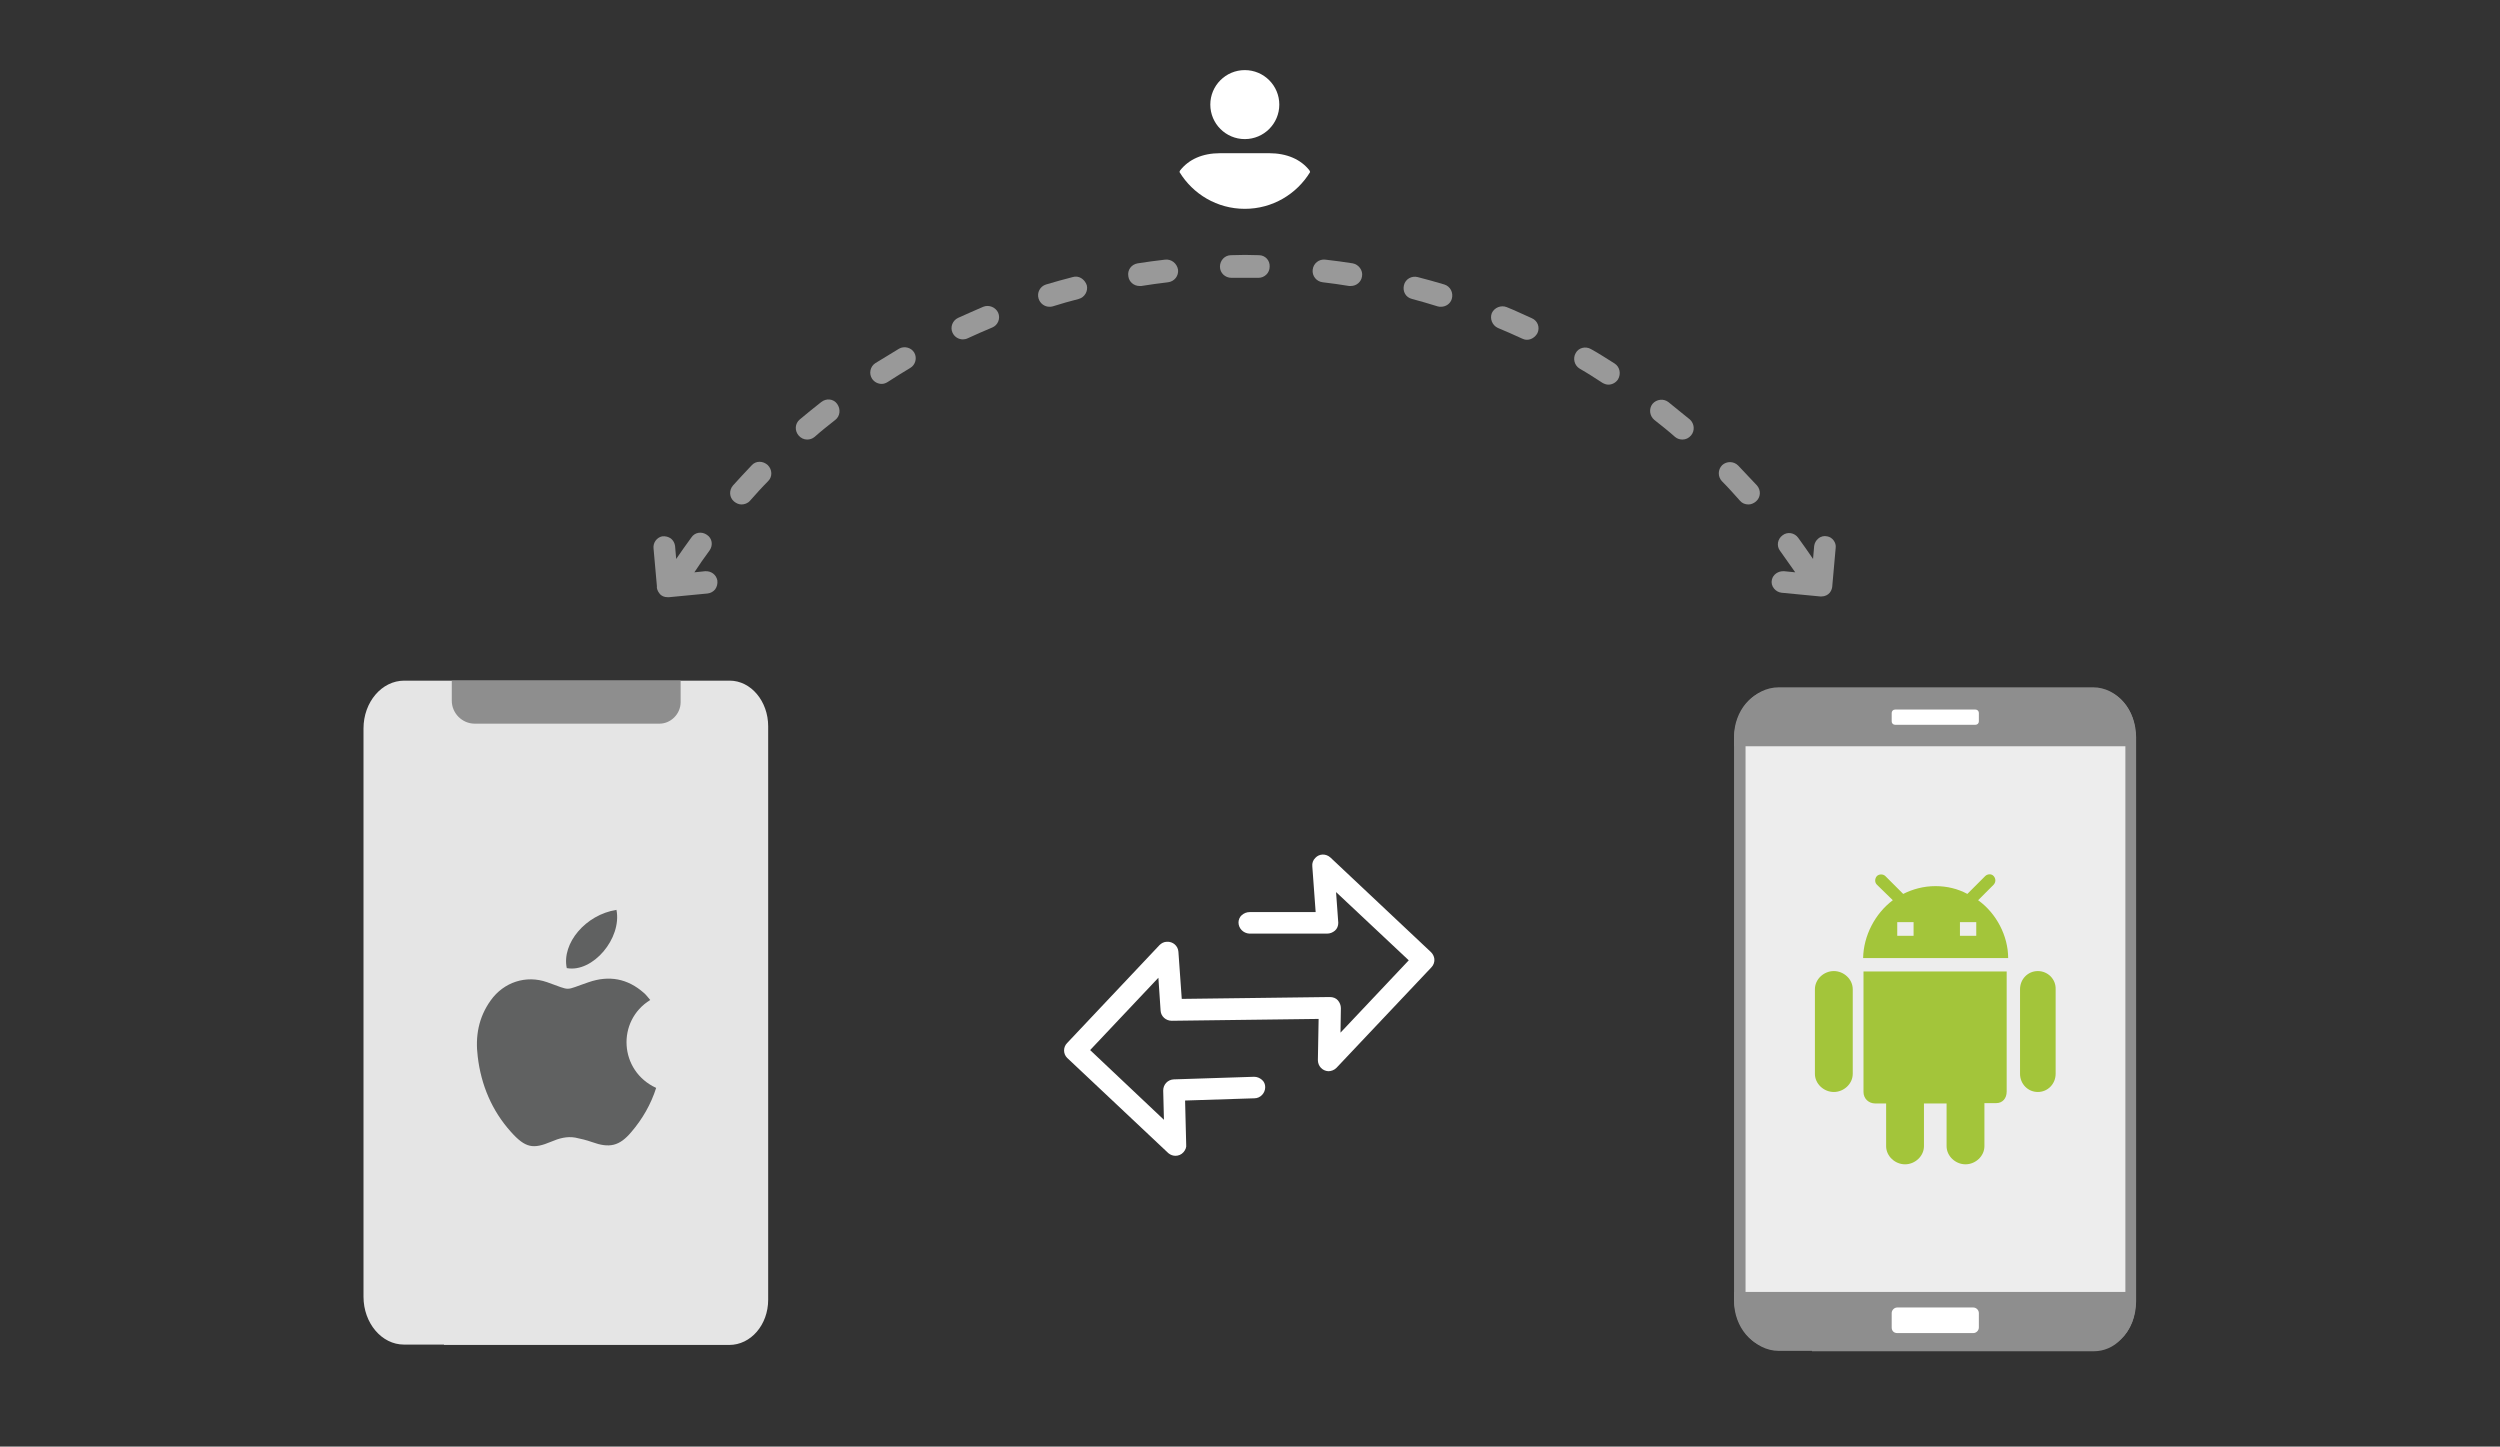 <?xml version="1.0" encoding="utf-8"?>
<!-- Generator: Adobe Illustrator 23.0.6, SVG Export Plug-In . SVG Version: 6.00 Build 0)  -->
<svg version="1.1" id="Layer_1" xmlns="http://www.w3.org/2000/svg" xmlns:xlink="http://www.w3.org/1999/xlink" x="0px" y="0px"
	 viewBox="0 0 674 390" style="enable-background:new 0 0 674 390;" xml:space="preserve">
<rect x="0" y="0" width="674" height="390" fill="#333333" stroke="none"/>
<style type="text/css">
	.st0{fill-rule:evenodd;clip-rule:evenodd;fill:#FFFFFF;}
	.st1{fill-rule:evenodd;clip-rule:evenodd;fill:#D4D4D4;}
	.st2{fill-rule:evenodd;clip-rule:evenodd;fill:#3669D6;}
	.st3{fill-rule:evenodd;clip-rule:evenodd;fill:#3A81F4;}
	.st4{fill-rule:evenodd;clip-rule:evenodd;fill:#FAFAFA;}
	.st5{fill-rule:evenodd;clip-rule:evenodd;fill:#E0E0E0;}
	.st6{fill:#F7F7F7;}
	.st7{fill:#594165;}
	.st8{fill:#FFFFFF;}
	.st9{fill:#2F63AD;}
	.st10{fill:#FFFFFF;stroke:#FFFFFF;stroke-miterlimit:10;}
	.st11{fill:#F2F2F2;}
	.st12{fill:#F14336;}
	.st13{fill:#D32E2A;}
	.st14{fill:#FFB62B;}
	.st15{fill:#F4F7FB;}
	.st16{fill:#E5E5E5;}
	.st17{fill-rule:evenodd;clip-rule:evenodd;fill:#8E8E8E;}
	.st18{fill:#8E8E8E;}
	.st19{fill:#FBBB00;}
	.st20{fill:#518EF8;}
	.st21{fill:#28B446;}
	.st22{fill:#F6961C;}
	.st23{fill:#036EB1;}
	.st24{fill:#249FBD;}
	.st25{fill:#D62C5D;}
	.st26{fill:#4C368B;}
	.st27{fill-rule:evenodd;clip-rule:evenodd;fill:#594165;}
	.st28{fill-rule:evenodd;clip-rule:evenodd;fill:#2F63AD;}
	.st29{opacity:0.5;fill:#FFFFFF;}
	.st30{opacity:0.5;}
	.st31{fill:#EDEDED;}
	.st32{fill:#A3C53A;}
	.st33{fill:url(#SVGID_1_);}
	.st34{opacity:0.2;fill:#56C7DA;enable-background:new    ;}
	.st35{fill:url(#SVGID_2_);}
	.st36{fill:url(#SVGID_3_);}
	.st37{fill:url(#SVGID_4_);}
	.st38{fill:url(#SVGID_5_);}
	.st39{fill:url(#SVGID_6_);}
	.st40{fill:url(#SVGID_7_);}
	.st41{fill:url(#SVGID_8_);}
	.st42{fill:url(#SVGID_9_);}
	.st43{fill:url(#SVGID_10_);}
	.st44{fill:url(#SVGID_11_);}
	.st45{fill:url(#SVGID_12_);}
	.st46{fill-rule:evenodd;clip-rule:evenodd;fill:#E5E5E5;}
	.st47{fill-rule:evenodd;clip-rule:evenodd;fill:#606161;}
</style>
<g>
	<g>
		<circle class="st8" cx="335.6" cy="28.2" r="9.3"/>
		<path class="st8" d="M342.1,41.3H329c-4.9,0-8.5,1.7-10.8,4.6c-0.1,0.1-0.2,0.3-0.2,0.5c3.6,5.9,10.1,9.9,17.6,9.9
			c7.5,0,14-4,17.6-9.9c0-0.2-0.1-0.3-0.2-0.5C350.7,43,347,41.3,342.1,41.3z"/>
	</g>
	<g class="st30">
		<path class="st8" d="M265.1,82.7c-2.3,1-4.6,2-6.8,3c-1.5,0.7-2.2,2.5-1.5,4c0.5,1.1,1.6,1.8,2.8,1.8c0.4,0,0.9-0.1,1.3-0.3
			c2.2-1,4.4-2,6.6-2.9c1.5-0.6,2.3-2.4,1.6-4C268.4,82.8,266.6,82.1,265.1,82.7z"/>
		<path class="st8" d="M289.2,74.7c-2.4,0.6-4.8,1.3-7.2,2c-1.6,0.5-2.5,2.2-2,3.8c0.4,1.3,1.6,2.2,2.9,2.2c0.3,0,0.6,0,0.9-0.1
			c2.3-0.7,4.6-1.4,7-2c1.6-0.4,2.6-2.1,2.2-3.7C292.4,75.2,290.8,74.2,289.2,74.7z"/>
		<path class="st8" d="M314.1,70c-2.5,0.3-4.9,0.6-7.4,1c-1.7,0.3-2.8,1.8-2.5,3.5c0.2,1.5,1.5,2.6,3,2.6c0.2,0,0.3,0,0.5,0
			c2.4-0.4,4.8-0.7,7.2-1c1.7-0.2,2.9-1.7,2.7-3.4C317.3,71,315.8,69.8,314.1,70z"/>
		<path class="st8" d="M221.4,108.4c-1.9,1.5-3.9,3.1-5.8,4.7c-1.3,1.1-1.4,3-0.3,4.3c0.6,0.7,1.4,1.1,2.3,1.1c0.7,0,1.4-0.2,2-0.7
			c1.8-1.6,3.7-3.1,5.6-4.6c1.3-1,1.5-2.9,0.5-4.3C224.7,107.5,222.8,107.3,221.4,108.4z"/>
		<path class="st8" d="M202.7,125.4c-1.7,1.8-3.4,3.6-5.1,5.5c-1.1,1.3-1,3.2,0.3,4.3c0.6,0.5,1.3,0.8,2,0.8c0.8,0,1.7-0.3,2.3-1
			c1.6-1.8,3.2-3.6,4.9-5.3c1.2-1.2,1.1-3.1-0.1-4.3C205.7,124.2,203.8,124.2,202.7,125.4z"/>
		<path class="st8" d="M242.4,94c-2.1,1.3-4.3,2.6-6.4,3.9c-1.4,0.9-1.8,2.8-0.9,4.2c0.6,0.9,1.6,1.4,2.6,1.4c0.6,0,1.1-0.2,1.6-0.5
			c2-1.3,4.1-2.6,6.1-3.8c1.4-0.8,1.9-2.7,1.1-4.1C245.7,93.7,243.8,93.2,242.4,94z"/>
		<path class="st8" d="M339.4,68.8c-2.5-0.1-5-0.1-7.5,0c-1.7,0-3,1.4-3,3.1c0,1.7,1.4,3,3.1,3c2.4,0,4.8,0,7.2,0c0,0,0,0,0.1,0
			c1.6,0,3-1.3,3-3C342.4,70.2,341.1,68.8,339.4,68.8z"/>
		<path class="st8" d="M389.4,76.7c-2.4-0.7-4.8-1.4-7.2-2c-1.6-0.4-3.3,0.5-3.7,2.2s0.5,3.3,2.2,3.7c2.3,0.6,4.6,1.3,6.9,2
			c0.3,0.1,0.6,0.1,0.9,0.1c1.3,0,2.5-0.8,2.9-2.1C391.9,78.9,391,77.2,389.4,76.7z"/>
		<path class="st8" d="M449.8,108.4c-1.3-1-3.2-0.8-4.3,0.5c-1,1.3-0.8,3.2,0.5,4.3c1.9,1.5,3.8,3,5.6,4.6c0.6,0.5,1.3,0.7,2,0.7
			c0.9,0,1.7-0.4,2.3-1.1c1.1-1.3,0.9-3.2-0.3-4.3C453.7,111.6,451.8,110,449.8,108.4z"/>
		<path class="st8" d="M468.6,125.5c-1.2-1.2-3.1-1.2-4.3-0.1c-1.2,1.2-1.2,3.1-0.1,4.3c1.7,1.7,3.3,3.5,4.9,5.3
			c0.6,0.7,1.4,1,2.3,1c0.7,0,1.4-0.3,2-0.8c1.3-1.1,1.4-3,0.3-4.3C472,129.1,470.3,127.3,468.6,125.5z"/>
		<path class="st8" d="M413,85.8c-2.3-1-4.5-2.1-6.8-3c-1.5-0.6-3.3,0.1-4,1.6c-0.6,1.5,0.1,3.3,1.6,4c2.2,0.9,4.4,1.9,6.6,2.9
			c0.4,0.2,0.8,0.3,1.3,0.3c1.1,0,2.2-0.7,2.8-1.8C415.2,88.3,414.6,86.5,413,85.8z"/>
		<path class="st8" d="M435.3,98c-2.1-1.3-4.2-2.7-6.4-3.9c-1.4-0.8-3.3-0.4-4.1,1.1c-0.8,1.4-0.4,3.3,1.1,4.2
			c2.1,1.2,4.1,2.5,6.1,3.8c0.5,0.3,1.1,0.5,1.6,0.5c1,0,2-0.5,2.6-1.4C437.1,100.8,436.7,98.9,435.3,98z"/>
		<path class="st8" d="M364.7,71c-2.4-0.4-4.9-0.7-7.4-1c-1.7-0.2-3.2,1-3.4,2.7c-0.2,1.7,1,3.2,2.7,3.4c2.4,0.3,4.8,0.6,7.1,1
			c0.2,0,0.3,0,0.5,0c1.5,0,2.8-1.1,3-2.6C367.5,72.9,366.3,71.3,364.7,71z"/>
		<path class="st8" d="M492.6,144.6c-0.8-0.2-1.7,0-2.4,0.6c-0.6,0.5-1,1.2-1.1,2l-0.3,3.5c-1.3-1.9-2.6-3.8-4-5.7
			c-1-1.4-2.9-1.7-4.2-0.7c-1.4,1-1.7,2.9-0.7,4.2c1.4,1.9,2.7,3.9,4.1,5.8l-3-0.3c-1.6-0.1-3,0.9-3.3,2.3c-0.2,0.8,0,1.7,0.6,2.4
			c0.5,0.6,1.2,1,2,1.1l10.4,1c0.1,0,0.2,0,0.4,0c0.9,0,1.7-0.4,2.2-1c0.5-0.6,0.7-1.4,0.7-2l0.9-10.1
			C495.1,146.3,494,144.8,492.6,144.6z"/>
		<path class="st8" d="M190.1,154l-2.9,0.3c1.3-2,2.7-4,4.1-5.9c1-1.4,0.7-3.3-0.7-4.2c-1.4-1-3.3-0.7-4.2,0.7
			c-1.4,1.9-2.8,3.9-4.1,5.8l-0.3-3.5c-0.1-0.8-0.5-1.5-1.1-2c-0.7-0.5-1.5-0.7-2.4-0.6c-1.4,0.3-2.5,1.7-2.3,3.3l0.9,10.1
			c-0.1,0.6,0.2,1.4,0.7,2c0.5,0.7,1.3,1,2.2,1c0.1,0,0.2,0,0.4,0l10.4-1c0.8-0.1,1.5-0.5,2-1.1c0.5-0.7,0.7-1.5,0.6-2.4
			C193.1,154.9,191.7,153.9,190.1,154z"/>
	</g>
	<g>
		<g>
			<g>
				<path class="st31" d="M574.5,350.8v-152c0-6.6-4.5-12.1-10.1-12.1h-0.1h-84.7c-5.9,0-10.6,5.7-10.6,12.6l0,0V350
					c0,7,4.8,12.7,10.6,12.7l0,0H490v0.1h74.4C569.9,362.9,574.5,357.5,574.5,350.8L574.5,350.8z"/>
				<path class="st18" d="M564.5,364.3c0,0-0.1,0-0.1,0h-75.9v-0.1h-8.9c-6.6,0-12.1-6.4-12.1-14.2V199.4c0-7.8,5.4-14.1,12.1-14.1
					h84.7c6.4,0,11.6,6.1,11.6,13.5v152c0,4-1.5,7.8-4.1,10.3C569.8,363.2,567.2,364.3,564.5,364.3z M491.5,361.3h72.9
					c1.9,0,3.9-0.8,5.4-2.3c2-2,3.2-5,3.2-8.2v-152c0-5.8-3.8-10.6-8.6-10.6h-84.7c-5,0-9.1,5-9.1,11.2V350c0,6.2,4.1,11.2,9.1,11.2
					L491.5,361.3z"/>
			</g>
		</g>
		<g>
			<path class="st18" d="M575.7,201.2v-3.1c0-6.7-4.6-12.2-10.3-12.2h-0.1h-86.9c-6,0-10.9,5.7-10.9,12.8v2.5H575.7z"/>
			<path class="st18" d="M575.7,351.5v-3.2H467.5v2.4c0,7.1,4.9,12.8,10.8,12.8H489v0.1h76.3C571,363.7,575.7,358.3,575.7,351.5z"/>
		</g>
		<path class="st8" d="M510,194.5v-2.3c0-0.5,0.4-0.9,0.9-0.9h21.7c0.5,0,0.9,0.4,0.9,0.9v2.3c0,0.5-0.4,0.9-0.9,0.9h-21.7
			C510.4,195.4,510,195,510,194.5z"/>
		<path class="st8" d="M510,357.9V354c0-0.8,0.7-1.5,1.5-1.5h20.5c0.8,0,1.5,0.7,1.5,1.5v3.9c0,0.8-0.7,1.5-1.5,1.5h-20.5
			C510.6,359.4,510,358.8,510,357.9z"/>
		<path class="st32" d="M502.5,261.9H541v32.4c0,1.8-1.1,3.1-2.8,3.1H535V309c0,2.7-2.4,4.9-5.1,4.9c-2.7,0-5.1-2.2-5.1-4.9v-11.5
			h-6.1V309c0,2.7-2.4,4.9-5.1,4.9c-2.7,0-5.1-2.2-5.1-4.9v-11.5h-2.9c-1.8,0-3.2-1.3-3.2-3.1V261.9z M494.4,261.8
			c-2.7,0-5.1,2.2-5.1,4.9v22.8c0,2.7,2.4,4.9,5.1,4.9s5.1-2.2,5.1-4.9v-22.8C499.5,264,497.1,261.8,494.4,261.8z M549.4,261.8
			c-2.7,0-4.8,2.2-4.8,4.9v22.8c0,2.7,2.1,4.9,4.8,4.9c2.7,0,4.8-2.2,4.8-4.9v-22.8C554.3,264,552.1,261.8,549.4,261.8z
			 M510.3,242.7l-4.3-4.2c-0.6-0.6-0.6-1.6,0-2.3c0.6-0.6,1.7-0.6,2.3,0l4.8,4.8c2.6-1.3,5.5-2.1,8.7-2.1c3.1,0,6,0.7,8.6,2.1
			l4.8-4.8c0.6-0.6,1.7-0.7,2.3,0c0.6,0.7,0.6,1.6,0,2.3l-4.2,4.2c4.9,3.5,8.1,9.6,8.1,15.6h-39.1
			C502.4,252.3,505.5,246.3,510.3,242.7z M528.4,252.3h4.4v-3.7h-4.4V252.3z M511.5,252.3h4.4v-3.7h-4.4v0.1V252.3L511.5,252.3z"/>
	</g>
	<g>
		<g>
			<path class="st16" d="M207.1,350.4V195.8c0-6.7-4.6-12.3-10.4-12.3h-0.1H109c-6.1,0-11,5.8-11,12.9l0,0v153.2
				c0,7.1,4.9,12.9,10.9,12.9l0,0h10.8v0.1h76.9C202.4,362.6,207.1,357.2,207.1,350.4L207.1,350.4z"/>
			<path class="st18" d="M183.5,189.3v-5.8h-61.7v5.4c0,3.4,2.8,6.2,6.2,6.2l0,0h6.1v0h43.5C180.8,195.2,183.5,192.5,183.5,189.3
				L183.5,189.3z"/>
		</g>
		<g>
			<g>
				<path class="st47" d="M175.3,269.6c-0.6-0.7-1.1-1.4-1.7-1.9c-4.4-3.9-9.4-4.8-14.9-2.9c-6.8,2.3-4.4,2.4-11.2,0
					c-5.7-2-11.7,0-15.2,4.9c-3.3,4.6-4.2,9.7-3.5,15.2c0.9,7.6,3.8,14.5,8.9,20.2c4,4.5,6.1,4.7,10.9,2.7c2.1-0.9,4.2-1.5,6.5-1.1
					c1.5,0.3,3.1,0.7,4.5,1.2c4.7,1.7,7.4,1.1,10.6-2.7c3-3.5,5.3-7.5,6.7-11.9C166.9,288.7,166.2,275.2,175.3,269.6z"/>
				<path class="st47" d="M166.2,245.3c-8.3,1.3-14.8,9-13.4,15.7C159.8,262.3,167.7,253,166.2,245.3z"/>
			</g>
		</g>
	</g>
	<path class="st8" d="M386.7,258.5L386.7,258.5c-0.1-0.7-0.4-1.3-0.9-1.8l-27.1-25.5c-1.2-1.1-3-1.1-4.1,0.1
		c-0.6,0.6-0.9,1.4-0.8,2.3l0.9,12.3l-17.8,0c-0.8,0-1.5,0.3-2.1,0.8c-0.6,0.5-0.9,1.3-0.9,2c0,1.6,1.3,2.9,2.9,3l21,0c0,0,0,0,0,0
		c0.8,0,1.5-0.3,2.1-0.8c0.6-0.5,0.9-1.3,0.9-2.1l-0.6-8.3l19.6,18.4l-18.4,19.5l0.1-6.6c0-0.8-0.3-1.5-0.8-2.1
		c-0.5-0.6-1.3-0.9-2.2-0.9l-39.9,0.5l-0.9-12.7c-0.1-1.6-1.5-2.8-3.1-2.7c-0.8,0-1.5,0.4-2,0.9l-24.9,26.4c-1.1,1.1-1.1,2.9,0,4
		l27.3,25.7c0.6,0.5,1.3,0.7,1.9,0.7c0.8,0,1.6-0.3,2.2-1c0.5-0.6,0.8-1.3,0.7-2l-0.3-11.9l18.7-0.6c1.6,0,2.9-1.4,2.9-3
		c0-0.8-0.3-1.5-0.9-2c-0.6-0.5-1.3-0.8-2.1-0.8l-21.7,0.7c-1.6,0.1-2.8,1.4-2.8,3l0.2,7.9l-19.9-18.8l18.4-19.5l0.6,8.9
		c0.1,1.5,1.4,2.7,3,2.7l39.6-0.5l-0.2,11.1c0,1.6,1.2,2.9,2.8,3c0.8,0,1.6-0.3,2.2-0.9l25.6-27.1
		C386.5,260.2,386.8,259.3,386.7,258.5z"/>
</g>
</svg>
